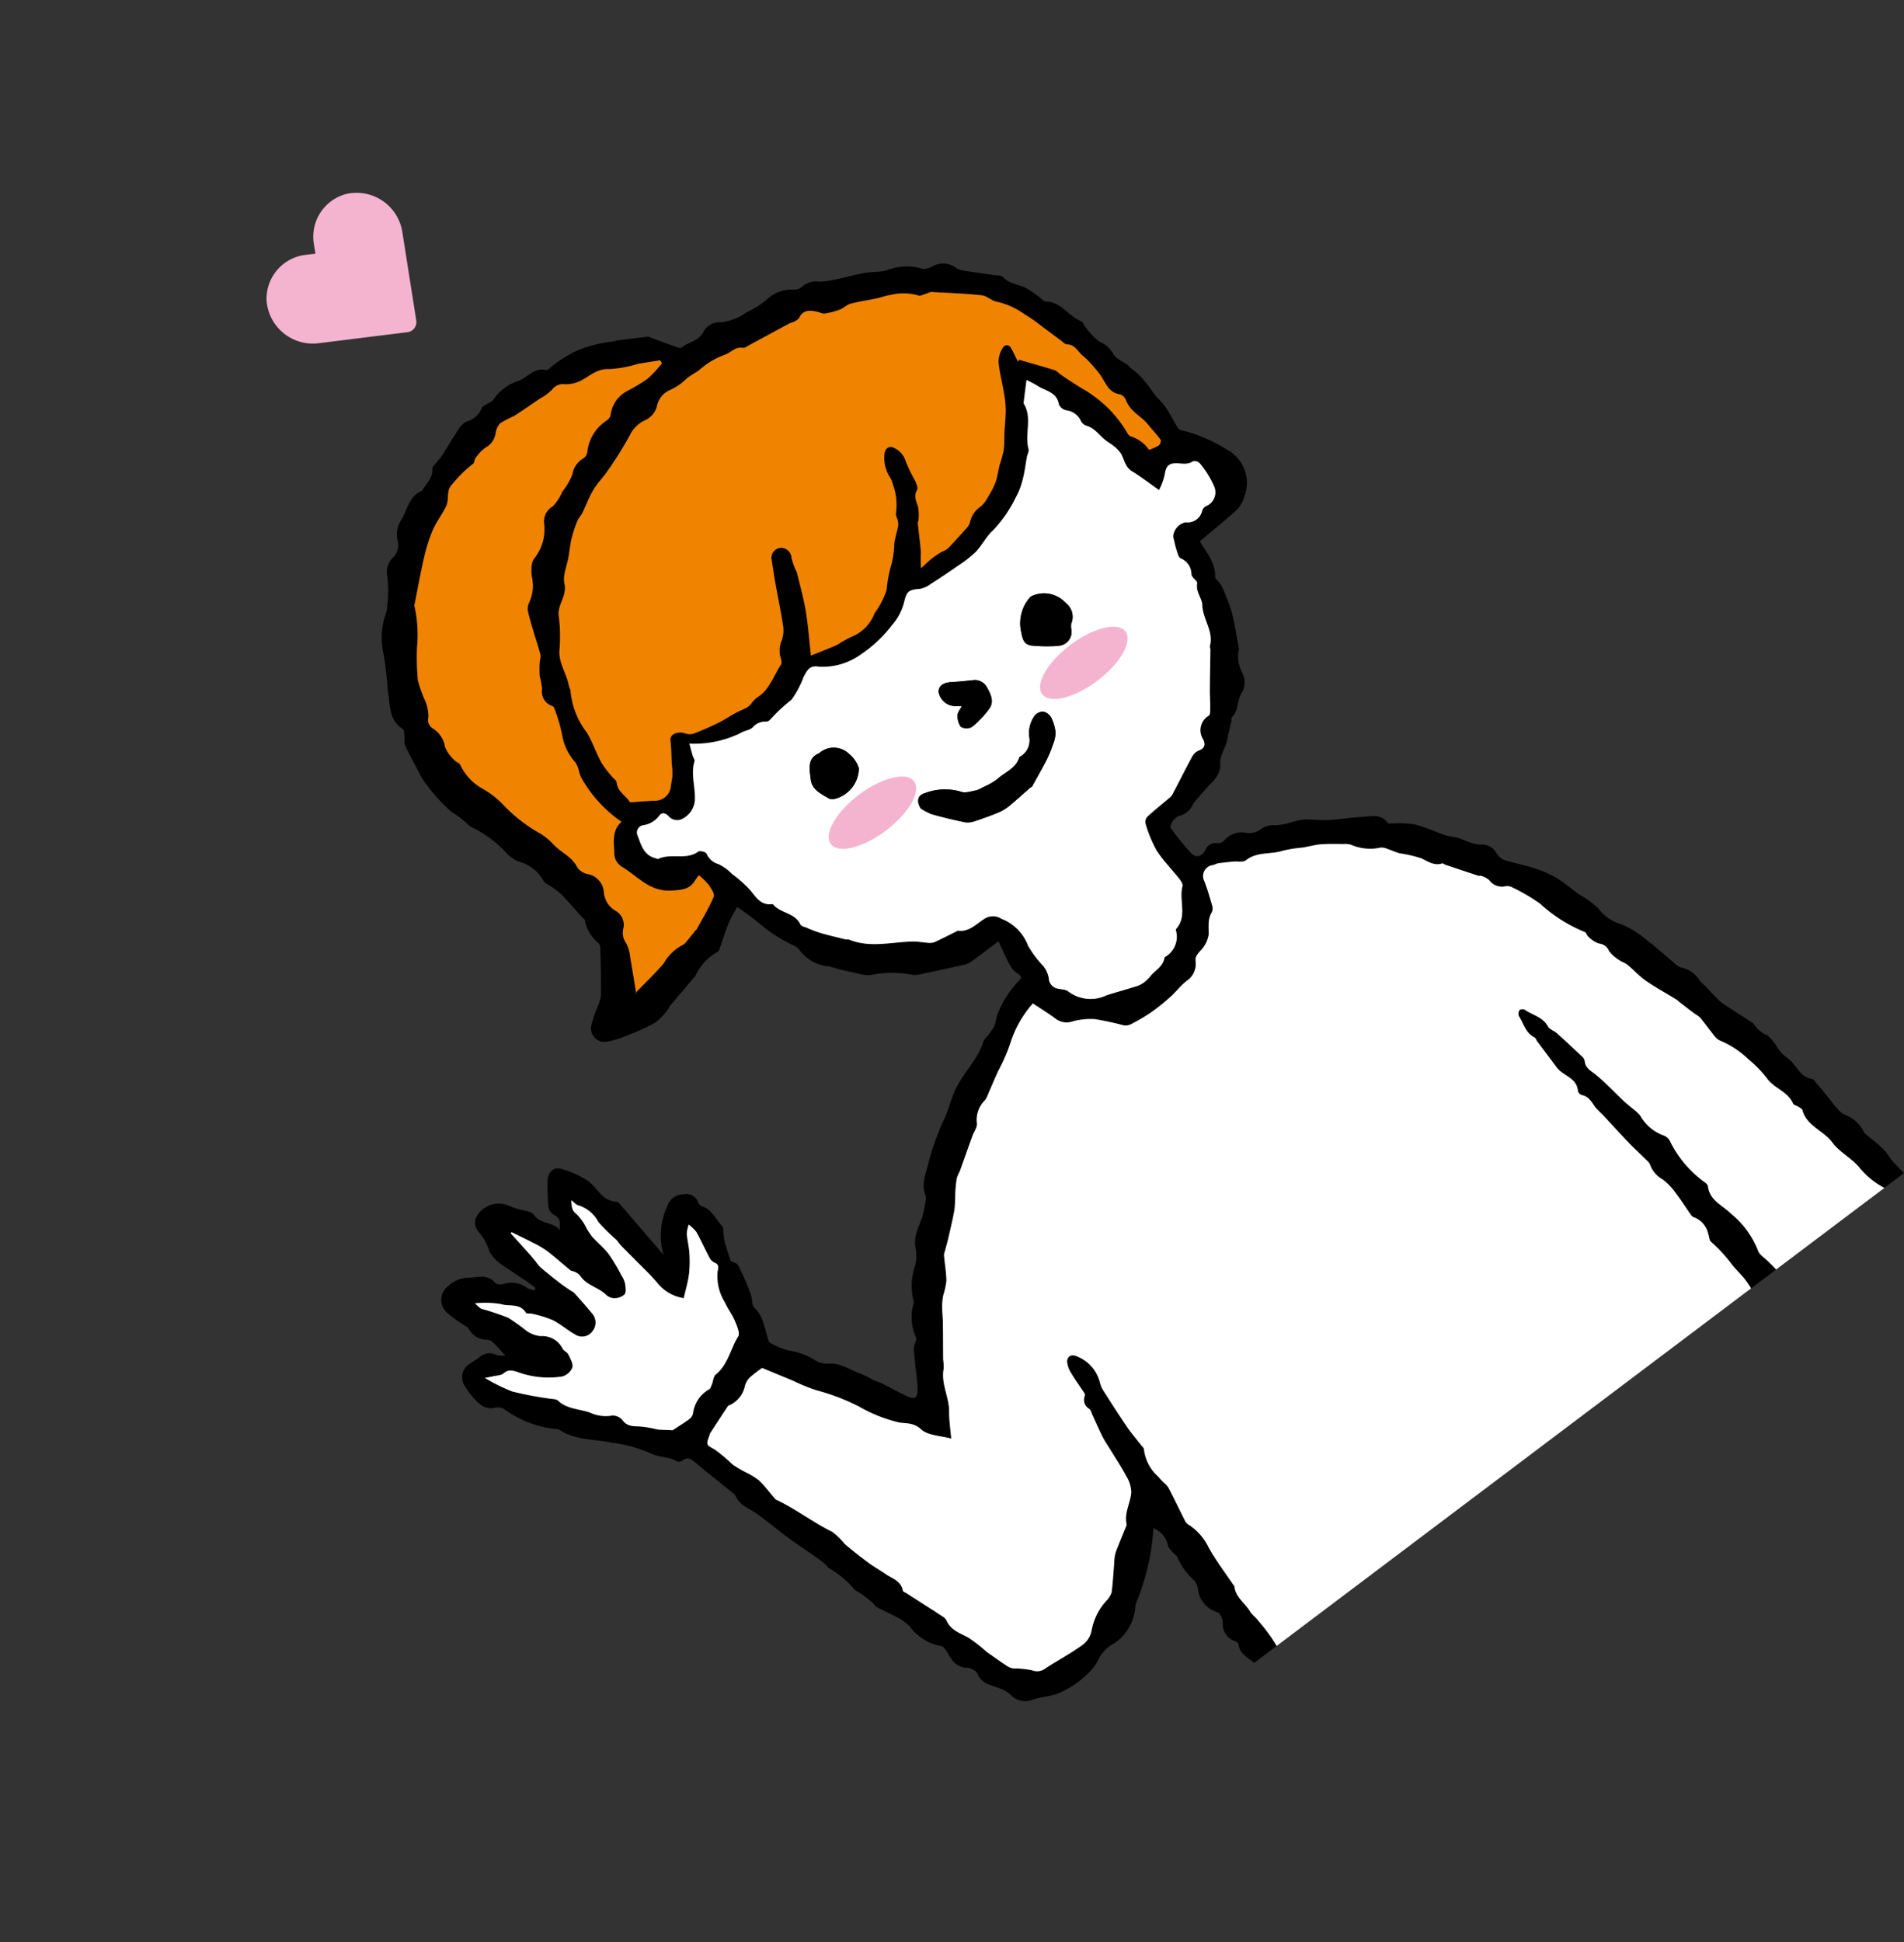 <svg xmlns="http://www.w3.org/2000/svg" width="150.285" height="153.25" viewBox="0 0 150.285 153.25">
  <rect x="0" y="0" width="150.285" height="153.25" fill="#333333" stroke="none"/>
  <g id="daughter" transform="translate(-824.876 -2547.131)">
    <path id="Icon_awesome-heart" data-name="Icon awesome-heart" d="M11.788,3.029a3.487,3.487,0,0,0-4.758.347l-.5.518-.5-.518a3.487,3.487,0,0,0-4.758-.347,3.661,3.661,0,0,0-.252,5.3l4.934,5.095a.8.8,0,0,0,1.155,0L12.038,8.33a3.659,3.659,0,0,0-.25-5.3Z" transform="translate(842.732 2570.018) rotate(-53)" fill="#f4b4d0"/>
    <g id="グループ_4732" data-name="グループ 4732" transform="matrix(-0.799, 0.602, -0.602, -0.799, 975.161, 2639.695)">
      <g id="グループ_4731" data-name="グループ 4731" transform="translate(0 0)">
        <path id="パス_4365" data-name="パス 4365" d="M2.574,2.411a11.688,11.688,0,0,0,.24,2.416c.046.194-.15.439-.212.667A1.806,1.806,0,0,0,2.7,7.141a.5.5,0,0,1,.109.273c-.021.711-.085,1.422-.079,2.132a4.944,4.944,0,0,0,.171,1.5,2.147,2.147,0,0,1,.094,1.548.962.962,0,0,0,.016.449c.095.653.214,1.3.292,1.958.118.994.205,1.99.311,2.986a6.976,6.976,0,0,1,.108.816c-.007.488-.114.977.269,1.4a.483.483,0,0,1,.058.451c-.573.893.226,1.653.216,2.487-.011.854,0,1.709-.006,2.563,0,.13-.068.287-.017.386.359.7.02,1.392-.027,2.083a.516.516,0,0,1-.321.346c-.091.028-.319-.119-.355-.23-.232-.71-.8-1.308-.667-2.151.04-.259-.182-.55-.239-.835-.171-.863-.323-1.728-.47-2.6a.732.732,0,0,1,.021-.464c.325-.507.074-.945-.046-1.442-.232-.961-.336-1.954-.5-2.932-.052-.3-.138-.6-.2-.9a3.632,3.632,0,0,1-.15-.8,3.5,3.5,0,0,0-.513-2.354.908.908,0,0,1-.152-.671A8.736,8.736,0,0,0,.366,8.856a.539.539,0,0,1-.015-.348C.942,7.519.35,6.6.21,5.655a7.092,7.092,0,0,1,.053-3.6C.383,1.726.188,1.286.137.9.1.6.032.3.022,0H2.5c-.025.266-.044.533-.043.8C2.459,1.336,2.561,1.873,2.574,2.411Z" transform="translate(12.619 0)"/>
        <path id="パス_4366" data-name="パス 4366" d="M99.606,56.091c-.375-.006-.75-.054-1.124-.051a1.187,1.187,0,0,1-1.158-.668c-.1-.18-.325-.292-.528-.465.054.545.076.948.14,1.345a.875.875,0,0,0,.225.5,1.62,1.62,0,0,1,.669,1.608.8.8,0,0,0,.087.33,11.806,11.806,0,0,1,.526,1.719A1.351,1.351,0,0,1,97.09,62a2.315,2.315,0,0,1-1.675-.438c-.579-.418-1.392-.639-1.429-1.587-.007-.167-.289-.41-.488-.469a2.065,2.065,0,0,1-1.3-1.423,2.048,2.048,0,0,0-.343-.442l-.171.1c.073.25.136.5.22.75.209.615.432,1.225.643,1.839a6.113,6.113,0,0,1,.28.923,2.971,2.971,0,0,1,.037.965,4.171,4.171,0,0,0-.25,1.834,1.106,1.106,0,0,1-.42.892,2.013,2.013,0,0,1-2.762-.809,3.245,3.245,0,0,0-.321-.49c-.285-.42-.821-.851-.8-1.26.038-.916-.9-1.3-.89-2.14-.331.388-.673.7-.347,1.255a.922.922,0,0,1-.076.777A16.971,16.971,0,0,1,85.851,63.9c-.4.525-1.022.639-1.42.142a7.234,7.234,0,0,1-1.1-1.973c-.328-.882.058-1.986-.82-2.72a.506.506,0,0,1-.122-.328c-.067-.942-.121-1.884-.182-2.826-.053-.814-.109-1.627-.163-2.441a5.439,5.439,0,0,1-2.524,2.867,1.336,1.336,0,0,1-1.606-.011.99.99,0,0,1-.526-1.247.585.585,0,0,0-.1-.429c-.445-.68-.223-1.448-.294-2.175-.016-.163.161-.347.256-.517a4.873,4.873,0,0,0,.32-.56c.184-.468.34-.947.544-1.525-.054-.115-.314-.4-.275-.637a23.968,23.968,0,0,1,.583-2.421,4.125,4.125,0,0,1,.33-.623.606.606,0,0,0,.085-.336c-.194-1.066.407-1.92.7-2.9a5.473,5.473,0,0,0-.871-1.5,5.119,5.119,0,0,1-1.185-1.864,1.764,1.764,0,0,0-.617-.776c-.865-.529-1.1-1.487-1.626-2.243a8.692,8.692,0,0,1-.476-.97c-.109-.208-.267-.391-.372-.6-.323-.648-.614-1.312-.948-1.953-.347-.666-.6-.679-1.043-.094a3.834,3.834,0,0,0-.235.339c-.475.789-.926,1.594-1.431,2.363-.165.252-.6.371-.68.624a3.885,3.885,0,0,1-1.525,2.3c-.04.026-.051.1-.07.16a4.863,4.863,0,0,1-1.752,2.094,3.283,3.283,0,0,0-.938,1.235,2.747,2.747,0,0,1-.827.852c-.311.248-.687.414-1.009.65a10.249,10.249,0,0,0-.849.736c-.128.117-.3.241-.339.391-.26,1.07-1.26,1.509-1.956,2.142a21.148,21.148,0,0,1-3.124,1.984c-.577.36-1.125.767-1.711,1.109-1.335.78-2.973.862-4.237,1.817a.848.848,0,0,1-.281.083,5.353,5.353,0,0,0-1.045.308c-.338.176-.587.525-.927.693a8.032,8.032,0,0,1-2.721,1c-.419.042-.505.165-.355.563a1.767,1.767,0,0,1,.083.856c-.1.683-.269,1.357-.415,2.06.874,0,1.792-.012,2.709.009a1.819,1.819,0,0,1,.677.189c1,.449,1.991.911,2.982,1.376a2.3,2.3,0,0,1,.607.354,8.355,8.355,0,0,0,2.463,1.9c.649.272,1.1,1.031,1.619,1.595.3.33.542.714.833,1.055a3.212,3.212,0,0,1,1.069,2.468,1.3,1.3,0,0,0,.164.536,12.192,12.192,0,0,1,1.09,2.938,20.809,20.809,0,0,0,.634,2.154c.465-.222.92-.4,1.332-.645.593-.357,1.153-.769,1.732-1.151.081-.054.2-.127.27-.105A4.221,4.221,0,0,0,66.81,69.8c.018-.006.039,0,.058-.007.986-.221,1.972-.44,2.957-.665.075-.017.139-.083.214-.1a5.122,5.122,0,0,1,1.474-.265,15.261,15.261,0,0,1,2.359.522,7.486,7.486,0,0,1,1.6.564,1.075,1.075,0,0,1,.218,1.8,11.253,11.253,0,0,1-1.308.886,3.081,3.081,0,0,0-.741.567c-.728.948-1.42,1.924-2.118,2.9a.717.717,0,0,0-.18.422,3.163,3.163,0,0,1-.23,2.177c-.031.049.03.15.036.227.073.817.128,1.636.222,2.451a5.674,5.674,0,0,0,.239.891c.085.3.3.627.24.891a3.141,3.141,0,0,0,.685,2.37,3.438,3.438,0,0,1,.336.985,8.963,8.963,0,0,0,.9,3.251.94.94,0,0,1,.161.442,7.754,7.754,0,0,0,.453,1.6,14.427,14.427,0,0,1,.283,2.884,5.751,5.751,0,0,1-.111,1.165c-.12.786-.236,1.574-.405,2.351-.05.231-.286.417-.414.636-.1.164-.263.388-.214.517.475,1.28-.419,2.173-.9,3.158a25.323,25.323,0,0,0-1.424,2.407,5.751,5.751,0,0,1-2.187,2.565,9.486,9.486,0,0,0-1.8,2.28,1.611,1.611,0,0,1-1.134.837,1.328,1.328,0,0,0-1.172.868,2.11,2.11,0,0,1-1.283,1.138c-.855.381-1.586,1.119-2.65.826-.029-.008-.069.035-.105.049-.552.217-1.178.269-1.557.846-.1.152-.425.161-.649.224-.167.048-.346.059-.507.119-.834.316-1.658.657-2.5.954a1.508,1.508,0,0,1-.756.048,1.831,1.831,0,0,0-1.58.135c-.136.1-.414.01-.625,0a1.56,1.56,0,0,0-.455-.039,3.818,3.818,0,0,1-2.431.046c-.766-.29-1.737.119-2.363-.682-.035-.044-.143-.039-.218-.044a9.087,9.087,0,0,1-2.9-.251,10.326,10.326,0,0,1-2.309-.985,3.844,3.844,0,0,0-.416-.193q-1.078-.612-2.147-1.238c-.062-.036-.094-.124-.136-.191-.352-.548-.694-1.1-1.057-1.641-.119-.177-.292-.459-.433-.455-.708.019-1.39-.426-2.129-.036a1.476,1.476,0,0,1-1.595-.282,4.723,4.723,0,0,0-1.376-.493,3.774,3.774,0,0,0-.638-.045,7.27,7.27,0,0,0-1.85-.173,2.813,2.813,0,0,1-2.242-.675.983.983,0,0,0-.639-.184,1.616,1.616,0,0,1-1.283-.467,5.807,5.807,0,0,0-1.156-.659c-.705-.335-1.438-.616-2.135-.967-.523-.264-.98-.675-1.517-.892a4.188,4.188,0,0,1-2.318-1.575c-.114-.189-.454-.278-.708-.34a1.7,1.7,0,0,1-1.467-1.2,1.34,1.34,0,0,0-.339-.538c-.554-.582-1.128-1.144-1.691-1.717-.178-.182-.471-.362-.492-.565-.069-.7-.57-1.134-.886-1.685a7.835,7.835,0,0,1-.5-1.494c-.04-.126-.041-.306-.128-.372-.985-.742-.748-2.032-1.328-2.956-.077-.122.024-.346.01-.52a5.127,5.127,0,0,0-.194-1.646,2.275,2.275,0,0,1-.288-1.425c.071-.458-.26-.977-.409-1.47-.01-.035.022-.081.014-.116-.072-.307-.173-.61-.217-.921a10.053,10.053,0,0,1-.082-1.125c-.01-.321.03-.645.017-.966-.016-.4-.111-.811-.088-1.211.036-.632.149-1.26.213-1.891a.529.529,0,0,0-.1-.328,10.268,10.268,0,0,1-.713-.941,13.444,13.444,0,0,1-1.315-2.6,2.97,2.97,0,0,1,1.156-3.6,2.605,2.605,0,0,1,1.077-.5c1.281-.124,2.57-.161,3.888-.232.128-.956,0-2.076.739-2.991.065-.082,0-.266,0-.4a2.286,2.286,0,0,1,.025-.527,16.142,16.142,0,0,1,.6-2.09c.366-.892.84-1.74,1.27-2.606a.318.318,0,0,1,.08-.087,2.745,2.745,0,0,0,.867-1.641,1.637,1.637,0,0,1,1.067-1.236c.606-.259.963-.97,1.713-1.029.05,0,.082-.133.139-.182.393-.338.807-.653,1.182-1.007.514-.485,1.283-.6,1.674-1.31a1.9,1.9,0,0,1,1.133-.624,24.379,24.379,0,0,0,2.415-.5,1.52,1.52,0,0,1,1.374-.111c.377.188,1.173-.094,1.173-.377a21.728,21.728,0,0,0-.091-2.474c-.07-.609-.514-.782-1.083-.508a.861.861,0,0,1-1.077-.175.691.691,0,0,0-.542-.135,1.754,1.754,0,0,1-1.714-.534,1.586,1.586,0,0,0-.991-.489,1.746,1.746,0,0,1-1.23-.434,4.844,4.844,0,0,0-1.011-.534,6.807,6.807,0,0,1-1.019-.439c-.544-.375-1.014-.857-1.56-1.226-.723-.489-1.51-.881-2.23-1.373-.6-.407-1.383-.685-1.38-1.631,0-.1-.21-.2-.325-.289a8.127,8.127,0,0,1-1.3-1.08c-.531-.663-.933-1.429-1.415-2.135-.185-.27-.448-.485-.65-.745-.166-.213-.286-.463-.445-.683A3.4,3.4,0,0,0,11.1,40.8a1.293,1.293,0,0,1-.608-1.307,1.271,1.271,0,0,0-.168-.792c-.455-.648-1-1.232-1.453-1.88a8.853,8.853,0,0,1-.958-1.669c-.287-.7-.445-1.45-.671-2.175a7.89,7.89,0,0,1-.533-1.714,3.624,3.624,0,0,0-.726-2.2,7.62,7.62,0,0,1-.88-2.381c-.147-.458-.235-.935-.344-1.405-.089-.382-.165-.768-.26-1.148a1.39,1.39,0,0,0-.214-.6,2.166,2.166,0,0,1-.546-1.695,3.512,3.512,0,0,0-.082-.52c-.049-.4-.082-.806-.136-1.206a4.364,4.364,0,0,0-.159-.83c-.3-.874-.632-1.738-.947-2.607a.536.536,0,0,1-.021-.235,2.3,2.3,0,0,0-.322-1.274,3.285,3.285,0,0,1-.049-1.237A5.394,5.394,0,0,0,2,13.267c-.03-.212-.11-.415-.158-.625-.178-.776.137-1.656-.512-2.342-.1-.1-.076-.338-.086-.513-.03-.526-.051-1.052-.07-1.579-.011-.294.008-.591-.019-.883A2.494,2.494,0,0,0,1,6.552,2.673,2.673,0,0,1,.573,4.528a1,1,0,0,0-.064-.457C.392,3.534.231,3,.162,2.458.1,2,.2,1.516.131,1.059.078.709.054.352,0,0H1.936a6.167,6.167,0,0,1,.606,2.379c.012.986.532,1.971.518,2.951-.017,1.181.84,2.252.346,3.462-.041.1.045.26.09.386.058.166.224.348.19.486-.246,1.009.483,1.861.446,2.8A9.218,9.218,0,0,0,4.4,14.532a7.126,7.126,0,0,0,.88,2.506,1.076,1.076,0,0,1,.156.5c.022.643.006,1.289.03,1.932a2.266,2.266,0,0,0,.157.491c.145.5.284,1.008.423,1.513a2.325,2.325,0,0,0,.047.23c.351.886.746,1.757,1.046,2.661.2.605.252,1.259.4,1.883.057.241.227.454.3.694A2.953,2.953,0,0,1,8.048,28a.937.937,0,0,0,.276.931,2.081,2.081,0,0,1,.347.947c.038.142-.073.353,0,.453a11.747,11.747,0,0,1,1.482,3.936,15.218,15.218,0,0,0,1.017,2.408.848.848,0,0,0,.376.335,1.24,1.24,0,0,1,.691,1.149,1.8,1.8,0,0,0,.324.663c.026.047.11.059.141.1q.786,1.128,1.564,2.262c.054.077.071.22.137.243.64.222.8.8,1.081,1.32a10.524,10.524,0,0,0,1.121,1.34c.24.3.416.656.638.975a.969.969,0,0,0,.325.306A3.745,3.745,0,0,1,19.235,46.9a1.577,1.577,0,0,0,.455.439c.475.364.943.743,1.448,1.062.409.259.87.432,1.3.657a10.142,10.142,0,0,0,1.373.732c.959.324,1.68,1.19,2.805,1.16.281-.007.569.341.858.519.335.207.671.414,1.017.6.133.073.3.084.442.149a.868.868,0,0,0,1.29-.61c.182-.643.423-1.27.662-1.895a.723.723,0,0,1,.322-.407c.64-.242.911-.8,1.3-1.289a2.364,2.364,0,0,1,1.27-.606c.342-.078.611-.106.811-.452a1.588,1.588,0,0,1,1.485-.793c.6-.007,1.2-.189,1.8-.238a16.682,16.682,0,0,1,1.988-.054,14.666,14.666,0,0,1,1.805.212.932.932,0,0,1,.5.288,22.778,22.778,0,0,0,1.5,1.735,5.372,5.372,0,0,0,1.529.925,1.427,1.427,0,0,1,.93.972c.2.7.473,1.376.707,2.043a7.427,7.427,0,0,0,1.021-.274,8.568,8.568,0,0,0,2.054-1A13.766,13.766,0,0,1,52.2,49.452c.578-.311,1.144-.643,1.718-.964a2.182,2.182,0,0,1,.526-.262,2.163,2.163,0,0,0,1.606-1.066c.145-.27.572-.387.867-.58.835-.546,1.668-1.1,2.505-1.643a3.393,3.393,0,0,0,.509-.292,11.662,11.662,0,0,0,.8-.864,12.643,12.643,0,0,1,.832-1c.556-.525,1.152-1.008,1.737-1.5.268-.226.55-.434.824-.652a1.084,1.084,0,0,0,.266-.226c.357-.574.666-1.181,1.063-1.726a6.035,6.035,0,0,1,.872-.75,4.774,4.774,0,0,0,.6-.648c.269-.357.5-.746.76-1.106.561-.767,1.137-1.524,1.7-2.289a4.19,4.19,0,0,1,.432-.633c.872-.806.976-2.038,1.673-2.944.422-.55.751-1.171,1.145-1.794.521.678,1.326,1.289,1.459,2.021.14.773.643,1.045,1.045,1.452a11.732,11.732,0,0,1,1.791,2.937A17.021,17.021,0,0,0,78.8,37.911a12.832,12.832,0,0,1,1.032,1.713L81.2,41.937a9.336,9.336,0,0,0,1.224-.013,1.481,1.481,0,0,0,.736-.32,2.135,2.135,0,0,1,1.767-.483c.078.009.166.063.231.04.81-.283,1.616-.576,2.423-.87a.875.875,0,0,0,.142-.1c.7-.458.636-.43.319-1.175a13.773,13.773,0,0,1-.4-1.758,9.513,9.513,0,0,0-.451-1.095A5.54,5.54,0,0,1,86.735,35c-.1-.627-.095-1.273-.136-1.911a.285.285,0,0,0-.027-.114c-.8-1.517-1.245-3.187-2.022-4.717a6.02,6.02,0,0,1-.2-1.327c-.175-.775-.377-1.545-.6-2.307-.153-.52-.376-1.019-.548-1.535-.2-.6-.647-1.162-.3-1.862.042-.084-.073-.249-.12-.375L82,18.726c-.062-.165-.131-.327-.181-.5-.095-.318-.308-.668-.243-.952.2-.846-.278-1.449-.575-2.141a12.1,12.1,0,0,1-.465-1.726c-.035-.13-.081-.257-.123-.385-.157-.477-.3-.957-.475-1.429a1.325,1.325,0,0,0-.286-.5,7.122,7.122,0,0,1-1.111-1.017,1.07,1.07,0,0,0-.961-.511c-1.156-.087-2.307-.264-3.463-.287a1.842,1.842,0,0,0-1.254.52,4.732,4.732,0,0,1-2.347,1.135,1.679,1.679,0,0,0-.688.275c-.557.565-1.064,1.178-1.594,1.769a2.923,2.923,0,0,1-.532.536c-.592.384-1.206.732-1.81,1.1-.084.051-.2.094-.236.171-.374.838-1.255,1.155-1.81,1.792a2.534,2.534,0,0,0-.45,1.233c-.132.832-.181,1.677-.264,2.516-.037.372-.048.749-.115,1.115-.111.613-.26,1.219-.389,1.828-.04.19-.145.406-.092.568a.808.808,0,0,1-.3.989c-.06.046-.135.119-.14.184-.045.643-.054,1.288-.123,1.928a1.96,1.96,0,0,1-.278.9c-.255.354-.645.294-.863-.093a3,3,0,0,1-.2-2.814,2.3,2.3,0,0,0,.153-.732c.086-1.1.171-2.193.222-3.291.028-.606-.012-1.216-.02-1.824,0-.138-.048-.318.02-.408a3.4,3.4,0,0,0,.394-2.4c-.007-.193-.034-.386-.056-.578a2.2,2.2,0,0,1-.066-.582c.159-.943.348-1.882.519-2.823a.769.769,0,0,0,0-.4,4.4,4.4,0,0,1-.222-2.425c.175-1.181.159-2.392.225-3.589,0-.039-.013-.088,0-.118.454-.741.125-1.558.212-2.335.035-.323-.1-.662-.079-.99A13.207,13.207,0,0,1,61.97,0h2.215c.164.645.5,1.275.095,1.96-.04.068.03.231.09.322a1.4,1.4,0,0,1-.113,1.75c-.165.232-.283.738-.152.9A2.169,2.169,0,0,1,64.2,7.384,1.386,1.386,0,0,0,64.052,8a5.294,5.294,0,0,1-.026,2.28c-.053.15.039.348.045.524.008.234.083.519-.02.7a1.84,1.84,0,0,0,.1,1.763,18.154,18.154,0,0,1,4.617-3.873,1.859,1.859,0,0,0,.385-.363,3.78,3.78,0,0,1,2.934-1.152,2.869,2.869,0,0,0,1.817-.3,4.175,4.175,0,0,1,1.635-.384,5.832,5.832,0,0,1,1.335,0,5.718,5.718,0,0,1,1.349.264c.569.2,1.088.554,1.661.738a1.554,1.554,0,0,1,1.167,1.316,2.5,2.5,0,0,0,.362.935c.39.624.967,1.142.722,2.028a1.114,1.114,0,0,0,.4.867,1.5,1.5,0,0,1,.544,1.359c-.026.427-.153,1.069.064,1.245a3.772,3.772,0,0,1,.873,1.574,4.272,4.272,0,0,1,.161,1.12,3.72,3.72,0,0,0,.222.9c.292.647.638,1.271.944,1.914.054.114,0,.276.026.408.081.353.173.7.278,1.05.068.225.189.434.246.661a7.717,7.717,0,0,0,.58,2.54c.076.119.033.31.065.462a6.941,6.941,0,0,0,.176.671c.307.948.641,1.888.927,2.842.3,1,.517,2.022.845,3.009.222.666.657,1.265.464,2.027a.909.909,0,0,0,.049.409c.3,1.2.624,2.385.891,3.588.1.447.193.784.746.767a.488.488,0,0,1,.385.232c.269.715.973,1.078,1.3,1.807a10.981,10.981,0,0,0,1.907,2.449c.925,1.061,2.168,1.858,2.675,3.264a.663.663,0,0,0,.223.272,8.357,8.357,0,0,1,2.287,3.7.988.988,0,0,0,.468.484,1.316,1.316,0,0,1,.812.938,5.121,5.121,0,0,1,.107,1.782A1.241,1.241,0,0,1,99.606,56.091Zm-58.214,55a9.56,9.56,0,0,1,2.033,1.018c.748.644,1.591.477,2.4.637a2.648,2.648,0,0,1,1.116.517,1.045,1.045,0,0,0,1.058.274,4.132,4.132,0,0,1,1.216.014c.825.038,1.65.064,2.472.132a8.855,8.855,0,0,0,1.176.2,1.454,1.454,0,0,0,.788-.431,1.513,1.513,0,0,1,1.3-.405,3.41,3.41,0,0,0,1.111-.183c.164-.041.316-.266.456-.25a9.858,9.858,0,0,0,2.4-.329.9.9,0,0,0,.451-.247c.283-.258.5-.626.819-.8.634-.339,1.356-.518,1.981-.872a12.743,12.743,0,0,0,1.866-1.325c.943-.786,1.841-1.624,2.758-2.441.058-.051.134-.1.157-.168a10.374,10.374,0,0,1,1.769-2.684,20.414,20.414,0,0,0,1.534-2.14,9.984,9.984,0,0,0,.517-1.651,3.208,3.208,0,0,1,.567-1.173.787.787,0,0,0,.26-.928,2.154,2.154,0,0,1,.116-1.766,2.874,2.874,0,0,0,.026-1.268c-.01-.192-.18-.4-.139-.567a4.154,4.154,0,0,0-.291-2.592,7.118,7.118,0,0,1-.524-1.962,12.247,12.247,0,0,0-.987-3.613,5.065,5.065,0,0,1-.295-1.313c-.1-.849-.591-1.623-.409-2.537a1.294,1.294,0,0,0-.333-.9,1.569,1.569,0,0,1-.166-1.918,1.853,1.853,0,0,0,.164-1.691,1.267,1.267,0,0,1,.33-1.518,1.38,1.38,0,0,0,.521-1.061,2.934,2.934,0,0,1,.422-1.087c.406-.809.835-1.61,1.289-2.477l.07-.011.008,0c.011.012.008.006,0,0s-.019-.022-.044-.058l-.034.065c-1.039.16-2.085.284-3.11.51a3.661,3.661,0,0,1-2.069.26,1.037,1.037,0,0,0-.5.055c-.338.077-.672.17-1.008.254-.037.01-.084-.007-.117.008-.879.4-1.785.759-2.617,1.243-.209.122-.232.649-.248.994a5.6,5.6,0,0,0,.161,1.068c.2-.063.375-.112.548-.176.75-.28,1.27.085,1.911.507,1.43.942,1.443,2.5,1.984,3.835a1.271,1.271,0,0,1-.193,1.281c-.494.715-.908,1.508-1.911,1.588a10.332,10.332,0,0,1,.437,4.721,3.111,3.111,0,0,1-.21.6,2.131,2.131,0,0,0-.139.61,4.251,4.251,0,0,1-.447,2.318,12.6,12.6,0,0,0-.8,2.129.288.288,0,0,0,.043.22,1.2,1.2,0,0,1-.2,1.56,8.615,8.615,0,0,0-.437.892,7.575,7.575,0,0,1-.611.823c-.143.178-.368.311-.454.509-.244.567-.431,1.158-.648,1.735-.211.556-.406,1.12-.662,1.655a1.231,1.231,0,0,1-.517.456,3.114,3.114,0,0,0-1.291,1.377c-.232.458-.653,1.027-1.09,1.134a3.655,3.655,0,0,0-2.267,1.751,1.387,1.387,0,0,1-1.353.647,3.584,3.584,0,0,0-1.193.418c-.017.007-.026.033-.044.04a5.38,5.38,0,0,0-1.509.618,1.759,1.759,0,0,1-1.5.486.813.813,0,0,0-.591.312,3.4,3.4,0,0,1-2.659.972.79.79,0,0,0-.461.143,2.474,2.474,0,0,1-2.147.754,14.241,14.241,0,0,0-1.923-.207,9.772,9.772,0,0,0-1.635.289l-.035.27C40.329,110.537,40.855,110.826,41.392,111.092Zm-29.279-28c.039.83.493,1.616.241,2.484a.824.824,0,0,0,.068.679c.661.638.381,1.383.344,2.119a10.96,10.96,0,0,0,.081,1.5c.021.251.1.5.134.747.07.465-.025.97.437,1.322.117.089.132.319.182.487.177.6.345,1.194.526,1.788a12.958,12.958,0,0,0,.528,1.638,6.067,6.067,0,0,0,1.128,2.076c.306.294.358.854.666,1.144.968.906,2,1.743,3.017,2.6.1.081.253.085.377.134.216.087.527.122.625.284a4.214,4.214,0,0,0,1.69,1.326c.332.2.721.294,1.073.459.63.3,1.239.639,1.883.9.288.118.649.049.956.138a6.07,6.07,0,0,1,1.15.471c.159.085.243.3.372.453.383.446.779.83,1.444.484a1.012,1.012,0,0,1,.522.014c.115.015.224.082.34.1,1.2.185,2.4.363,3.6.547.173.026.4.018.5.124.4.423.919.282,1.388.4a6.2,6.2,0,0,0,2.265.285c.437-.05.947.107,1.461.037a4.406,4.406,0,0,1,1.6.114,1.8,1.8,0,0,0,1.513-.464,1.688,1.688,0,0,1,1.391-.283,2.471,2.471,0,0,0,1.646-.221,28.557,28.557,0,0,1,3.075-1.183c.6-.208,1.241-.294,1.825-.531.619-.252,1.189-.624,1.787-.93.171-.088.374-.115.549-.2a4.242,4.242,0,0,0,.582-.341,10.043,10.043,0,0,0,.87-.65c.333-.29.636-.615.957-.919.524-.493,1.26-.891,1.53-1.5.411-.922,1.484-.963,1.922-1.819a13.221,13.221,0,0,1,1.594-2.182c.626-.771.617-1.778,1.042-2.62.071-.139.07-.321.159-.442a6.238,6.238,0,0,0,.935-3.338c.078-.876.378-1.729.509-2.6a8.429,8.429,0,0,0-.017-1.455c0-.175-.1-.4-.021-.52.414-.662.029-1.34.112-1.907-.612-.4-1.174-.743-1.706-1.127a1.263,1.263,0,0,0-1.6.163c-.189.223-.429.4-.62.624a5.253,5.253,0,0,0-.444.641c-.354.568-.777,1.084-1.11,1.677-.254.452-.956.231-1.277-.266a1.039,1.039,0,0,0-.535-.411c-.686-.2-1.384-.358-2.085-.493-.5-.1-1.008-.119-1.51-.192-.3-.044-.6-.131-.9-.18a1.42,1.42,0,0,0-.442,0,2.856,2.856,0,0,1-.686.14c-1.187-.138-2.114.574-3.145.938-.129.046-.23.26-.282.418a2,2,0,0,1-.938,1.087,2.421,2.421,0,0,0-.776.9c-.536.994-1.014,2.02-1.525,3.028-.269.531-.559,1.053-.841,1.579a.787.787,0,0,1-1.094.384.823.823,0,0,1-.266-1.177,5.32,5.32,0,0,0,.3-.914,2.3,2.3,0,0,1,.041-.231c.419-.957.793-1.938,1.274-2.863.527-1.014,1.154-1.977,1.8-3.07-.736-.2-1.453-.408-2.181-.572a8.586,8.586,0,0,1-1.218-.159,3.216,3.216,0,0,0-2.613.376,6.565,6.565,0,0,0-1.872.9,9.727,9.727,0,0,1-1.546,1.4,7.877,7.877,0,0,0-1.17,1.193c-.325.312-.7.575-1.034.877a1.206,1.206,0,0,0-.245.378c-.086.176-.1.422-.229.535a4.691,4.691,0,0,0-1.178,1.963,2.092,2.092,0,0,0-.15.559,2.857,2.857,0,0,1-.757,1.754c-.333.358-.763.32-.933-.132a1.706,1.706,0,0,1-.077-1.312,12.268,12.268,0,0,0,.341-1.719c.054-.236.146-.582.316-.654.522-.221.574-.662.732-1.1a3.558,3.558,0,0,1,.589-.843c.058-.076.169-.114.217-.193.4-.666.779-1.349,1.2-2a11.21,11.21,0,0,0,.726-.978c-.381.035-.761.086-1.143.1a7.035,7.035,0,0,1-.9-.041,2.56,2.56,0,0,0-.554-.091c-.765.121-1.527.269-2.286.423a.891.891,0,0,0-.412.208,1.972,1.972,0,0,1-1.424.461,2.523,2.523,0,0,0-.858.252,6.7,6.7,0,0,0-1.168.555c-.4.263-.736.619-1.112.92a10.778,10.778,0,0,0-.924.707c-.339.341-.615.745-.924,1.116-.386.46-.8.9-1.161,1.377a8.811,8.811,0,0,0-.711,1.2c-.367.706-.665,1.452-1.084,2.125a2.04,2.04,0,0,1-.921.689c-.317.136-.595-.027-.531-.45.058-.384.138-.764.209-1.147l-.158.093c-.592-.789-1.191-1.574-1.768-2.373a1.876,1.876,0,0,1-.144-.5c-.106-.324-.219-.646-.334-.966s-.228-.615-.344-.922a7.729,7.729,0,0,1-.385-1.027,9.489,9.489,0,0,1-.377-4,.56.56,0,0,0-.048-.341,2.719,2.719,0,0,1-.52-1.731,4.24,4.24,0,0,0-.825-.179c-.131,0-.381.168-.381.264C12.032,82.023,12.088,82.56,12.113,83.1ZM45.744,59.659a1.218,1.218,0,0,1-.935-.779,3.655,3.655,0,0,1-.406-2.965A8.5,8.5,0,0,0,44.41,53.9a2.072,2.072,0,0,1,.227-1.007.866.866,0,0,0-.138-1.16c-.161-.194-.4-.377-.455-.6A2.917,2.917,0,0,0,41.8,49.063c-.828-.29-1.639-.625-2.469-.905a2.245,2.245,0,0,0-.771-.044,3.978,3.978,0,0,0-.519.1c-.571.1-1.195.012-1.664.471a.075.075,0,0,1-.054.021,1.835,1.835,0,0,0-1.968,1.173.159.159,0,0,1-.094.069c-1.315.27-1.5,1.686-2.407,2.383-.132.1-.158.4-.153.608.021.963.158,1.932.083,2.885a10.274,10.274,0,0,1-.578,2.215.622.622,0,0,1-.44.341c-.761.074-1.527.095-2.29.14a.932.932,0,0,0-.338.068c-1.022.484-2.035.987-3.063,1.455a1.05,1.05,0,0,1-.69.063c-.5-.161-.731.085-.807.5A1.323,1.323,0,0,1,22.1,61.824c-.157,0-.335.258-.465.427-.29.376-.546.78-.835,1.158-.64.839-1.293,1.667-1.939,2.5-.059.077-.076.2-.147.255-.941.743-.812,2.021-1.463,2.944-.292.415-.191,1.139-.7,1.6-.148.133.067.616-.062.835a1.351,1.351,0,0,0-.092,1.525c.1.173-.062.52-.147.772-.11.323-.275.627-.395.947a1.251,1.251,0,0,1-1.468.329,1.185,1.185,0,0,0-1.613-.06.608.608,0,0,1-.449.1,1.177,1.177,0,0,0-1.468.951,7.345,7.345,0,0,0-.169,2.075.573.573,0,0,0,.362.43c.552.031.818.466,1.209.729.47.316.788.164,1.2-.25a5.348,5.348,0,0,1,1.068-.686c.29.893.506,1.694.812,2.458.235.589-.057,1.076-.138,1.61a2.515,2.515,0,0,0,.095.864c.052.247.166.48.234.726.175.633.1,1.334.559,1.894a.832.832,0,0,1,.084.512,1.45,1.45,0,0,0,.4,1.348.822.822,0,0,1,.2.751c-.461.882.218,1.478.469,2.176.1.288.255.559.411.892.4-.406.8-.819,1.2-1.233.04-.042.1-.091.1-.142.13-1.315,1.406-1.941,1.851-3.072.069-.176.322-.277.481-.423.428-.393.828-.821,1.284-1.178a5.619,5.619,0,0,1,1.368-.858,10.244,10.244,0,0,1,2.948-.978c.718-.054,1.407-.421,2.127-.539a9.22,9.22,0,0,1,1.785-.027q1.3.043,2.608.144a1.976,1.976,0,0,1,.887.208c.8.512.961.444,1.662-.122a4.367,4.367,0,0,1,1.794-.836,10.278,10.278,0,0,1,3.385-.37,5.146,5.146,0,0,1,3.249,1.25c.5.534.953.252,1.411.053a7.584,7.584,0,0,1,1.847-.865,12.957,12.957,0,0,0,2.32-.249.525.525,0,0,1,.385.125,1.249,1.249,0,0,0,1.036.228c.337-.051.708.2,1.069.22a8.284,8.284,0,0,1,3.71,1.761c.138-.347.255-.629.364-.916.055-.146.048-.362.149-.437.864-.637,1.166-1.679,1.818-2.463a1.778,1.778,0,0,1,1.6-.6.9.9,0,0,1,.829.868c.044.344.248.542.557.44a1.907,1.907,0,0,1,1.415.133.587.587,0,0,0,.906-.4c.21-.719.52-1.47-.031-2.189-.059-.078-.11-.208-.185-.223-1.076-.223-1.665-1.411-2.856-1.436-.156,0-.461-.375-.428-.514a1.425,1.425,0,0,0-.25-1.228,3.892,3.892,0,0,1-.389-1.269,9.8,9.8,0,0,1-.382-1.919c-.021-.762.036-1.49-.762-1.917-.007-.932-.992-1.573-.77-2.588.032-.145-.141-.345-.238-.507a11.245,11.245,0,0,0-.631-1c-.4-.537-.835-1.054-1.259-1.574-.061-.076-.174-.114-.222-.194-.928-1.552-2.6-2.168-3.964-3.173-.3-.218-.542-.5-.824-.743a1.212,1.212,0,0,0-.463-.292c-.652-.146-1.312-.255-1.968-.379-.02,0-.044,0-.057-.015C47.437,59.515,46.545,59.777,45.744,59.659Zm52.322-7.333a27.281,27.281,0,0,0-2.006-2.214c-.158-.172-.409-.335-.442-.532-.166-.967-.939-1.517-1.437-2.257a2.981,2.981,0,0,0-1.263-1.256,1,1,0,0,1-.439-.783c.008-.622-.385-.891-.785-1.214a8.869,8.869,0,0,1-.8-.821,3.2,3.2,0,0,0-.228-.263c-.338-.286-.682-.564-.874-.721-.626-.038-1.127-.084-1.629-.089a.783.783,0,0,0-.449.18,2.533,2.533,0,0,1-2.149.76c-.129-.026-.3.111-.442.194-.231.138-.45.415-.68.421-1.247.035-2.141.916-3.226,1.331-.292.112-.432.75-.54,1.172-.133.519-.113,1.078-.241,1.6a3.876,3.876,0,0,1-1.024,2.313c-.269.222-.406.381-.187.725a.9.9,0,0,1,.048.572c-.118.73-.28,1.454-.385,2.186a3.2,3.2,0,0,0,.135.825,2.946,2.946,0,0,0,.564-.5c.271-.431.466-.91.748-1.333a9,9,0,0,1,1.036-1.32c.433-.44.938-.809,1.455-1.246a3.288,3.288,0,0,1,.939,2.271c.049.809.194,1.613.3,2.419.071.539.153,1.077.219,1.616.023.193-.007.392.021.583a16.248,16.248,0,0,1,.288,1.951,2.649,2.649,0,0,0,.461,2c.119.128.121.367.213.673.236-.4.471-.638.322-1.135a4.212,4.212,0,0,1,.044-1.368,5.537,5.537,0,0,0,.048-.814c-.059-.625-.217-1.247-.219-1.871a14.7,14.7,0,0,1,.207-1.925,2,2,0,0,1,.155-.678c.138-.259.316-.6.55-.676a1.177,1.177,0,0,1,.83.249.946.946,0,0,1,.353.595c.129.858.811,1.546.729,2.468a1.109,1.109,0,0,0,.169.489c.048.105.165.188.191.295.191.775.341,1.56.557,2.328a7.715,7.715,0,0,0,.514,1.222c.263.552.548,1.092.823,1.638l.115-.021c-.065-.741-.133-1.482-.2-2.223-.02-.235-.03-.47-.04-.7a3.81,3.81,0,0,0-.026-.646c-.138-.622-.3-1.24-.462-1.855-.095-.352-.221-.7-.335-1.041a1.6,1.6,0,0,1-.118-.332c-.057-.695-.115-1.39-.143-2.086a1.078,1.078,0,0,1,.808-1.171,1,1,0,0,1,1.26.625c.278.634.416,1.331.721,1.949a8.92,8.92,0,0,0,.989,1.373c.105.138.366.261.355.371-.091.908.774,1.179,1.172,1.743a7.742,7.742,0,0,0,1.583,1.271,2.328,2.328,0,0,0-.143-.649,20.968,20.968,0,0,1-1.261-1.843,17.085,17.085,0,0,1-.54-1.729,2.417,2.417,0,0,0-.617-.954,1.793,1.793,0,0,1-.8-1.836c.04-.2-.125-.435-.087-.633.073-.362.128-.838.374-1.024A1.211,1.211,0,0,1,94.22,50.9a7.147,7.147,0,0,1,2.575,2.374c.252.372.463.637.971.6.245-.016.506.183.756.294.2.087.392.189.624.3A14.119,14.119,0,0,0,98.066,52.326Z" transform="translate(0 0)"/>
        <path id="パス_4367" data-name="パス 4367" d="M60,2.442c-.017.328.115.667.079.99-.087.777.242,1.593-.212,2.335-.018.03,0,.078,0,.118-.066,1.2-.05,2.407-.225,3.589A4.4,4.4,0,0,0,59.86,11.9a.77.77,0,0,1,0,.4c-.171.942-.36,1.88-.519,2.823a2.2,2.2,0,0,0,.066.582c.022.193.049.385.056.578a3.4,3.4,0,0,1-.394,2.4c-.068.09-.021.269-.02.408.007.608.048,1.218.02,1.824-.052,1.1-.137,2.195-.222,3.291a2.305,2.305,0,0,1-.153.732,3,3,0,0,0,.2,2.814c.217.387.608.447.863.093a1.96,1.96,0,0,0,.278-.9c.068-.639.077-1.285.123-1.928,0-.065.08-.138.14-.184a.808.808,0,0,0,.3-.989c-.053-.162.052-.378.092-.568.129-.609.278-1.215.389-1.828.067-.367.077-.743.115-1.116.083-.84.133-1.684.264-2.516a2.534,2.534,0,0,1,.45-1.233c.555-.637,1.436-.954,1.81-1.792.035-.077.152-.119.236-.171.6-.363,1.219-.712,1.81-1.1a2.924,2.924,0,0,0,.532-.536c.531-.591,1.037-1.2,1.594-1.769a1.679,1.679,0,0,1,.688-.275A4.732,4.732,0,0,0,70.924,9.8a1.843,1.843,0,0,1,1.254-.52c1.156.022,2.307.2,3.463.287a1.07,1.07,0,0,1,.961.511A7.12,7.12,0,0,0,77.712,11.1a1.326,1.326,0,0,1,.286.5c.171.471.319.952.475,1.429.042.128.088.255.123.385a12.1,12.1,0,0,0,.465,1.726c.3.692.77,1.3.575,2.141-.065.284.148.634.243.952.05.168.119.33.181.5l.787,2.128c.047.126.162.291.12.375-.348.7.1,1.261.3,1.862.171.516.395,1.015.548,1.535.226.762.428,1.532.6,2.307a6.02,6.02,0,0,0,.2,1.327c.777,1.531,1.221,3.2,2.022,4.717a.284.284,0,0,1,.027.114c.041.639.032,1.284.136,1.911a5.543,5.543,0,0,0,.46,1.156,9.517,9.517,0,0,1,.451,1.095,13.773,13.773,0,0,0,.4,1.758c.317.745.381.717-.319,1.175a.875.875,0,0,1-.143.1c-.807.294-1.613.587-2.423.87-.064.022-.152-.031-.231-.04a2.135,2.135,0,0,0-1.767.483,1.481,1.481,0,0,1-.737.321,9.341,9.341,0,0,1-1.224.013L77.9,39.624a12.832,12.832,0,0,0-1.032-1.713A17.02,17.02,0,0,1,75,34.924a11.731,11.731,0,0,0-1.791-2.937c-.4-.408-.9-.68-1.045-1.452-.133-.732-.938-1.343-1.459-2.021-.394.624-.723,1.245-1.145,1.794-.7.906-.8,2.139-1.673,2.944a4.188,4.188,0,0,0-.433.633c-.565.765-1.141,1.522-1.7,2.289-.264.361-.491.75-.76,1.106a4.774,4.774,0,0,1-.6.648,6.039,6.039,0,0,0-.872.75c-.4.545-.706,1.152-1.063,1.726a1.084,1.084,0,0,1-.266.226c-.274.218-.556.426-.824.652-.585.494-1.181.978-1.737,1.5a12.642,12.642,0,0,0-.832,1,11.663,11.663,0,0,1-.8.864,3.394,3.394,0,0,1-.509.292c-.837.545-1.67,1.1-2.505,1.643-.295.193-.722.31-.867.58a2.163,2.163,0,0,1-1.606,1.066,2.181,2.181,0,0,0-.526.262c-.573.32-1.14.653-1.718.964a13.767,13.767,0,0,0-2.289,1.324,8.566,8.566,0,0,1-2.054,1,7.428,7.428,0,0,1-1.021.274c-.234-.667-.5-1.345-.707-2.043a1.427,1.427,0,0,0-.93-.972,5.373,5.373,0,0,1-1.529-.925,22.782,22.782,0,0,1-1.5-1.735.932.932,0,0,0-.5-.288,14.661,14.661,0,0,0-1.805-.212,16.689,16.689,0,0,0-1.988.054c-.6.049-1.2.231-1.8.238a1.588,1.588,0,0,0-1.485.793c-.2.346-.469.374-.811.452a2.363,2.363,0,0,0-1.27.606c-.394.488-.665,1.047-1.3,1.289a.723.723,0,0,0-.322.407c-.238.625-.48,1.252-.662,1.895a.868.868,0,0,1-1.29.61c-.141-.065-.308-.076-.442-.149-.346-.19-.681-.4-1.017-.6-.289-.178-.578-.526-.858-.519-1.125.03-1.846-.836-2.805-1.16a10.147,10.147,0,0,1-1.373-.732c-.431-.225-.892-.4-1.3-.657-.505-.319-.973-.7-1.448-1.062A1.577,1.577,0,0,1,17.3,46.9a3.745,3.745,0,0,0-1.672-1.527.969.969,0,0,1-.325-.306c-.222-.319-.4-.671-.638-.975a10.527,10.527,0,0,1-1.121-1.34c-.284-.525-.441-1.1-1.081-1.32-.066-.023-.083-.166-.137-.243q-.779-1.133-1.564-2.262c-.031-.045-.115-.058-.141-.1a1.8,1.8,0,0,1-.324-.663,1.24,1.24,0,0,0-.691-1.149.848.848,0,0,1-.376-.334,15.223,15.223,0,0,1-1.017-2.408,11.747,11.747,0,0,0-1.482-3.936c-.069-.1.042-.311,0-.453a2.081,2.081,0,0,0-.347-.947A.937.937,0,0,1,6.112,28,2.954,2.954,0,0,0,5.9,26.943c-.07-.24-.241-.452-.3-.694-.149-.624-.2-1.278-.4-1.883-.3-.9-.7-1.775-1.046-2.661a2.324,2.324,0,0,1-.047-.23c-.139-.505-.278-1.009-.423-1.513a2.266,2.266,0,0,1-.157-.491c-.024-.643-.007-1.289-.03-1.932a1.075,1.075,0,0,0-.156-.5,7.126,7.126,0,0,1-.88-2.506A9.219,9.219,0,0,1,2.2,12.464c.037-.938-.691-1.79-.446-2.8.034-.138-.132-.32-.19-.486-.044-.126-.131-.286-.09-.386.494-1.21-.363-2.281-.346-3.462C1.138,4.35.618,3.365.606,2.379A6.167,6.167,0,0,0,0,0H10.7c.011.3.076.6.115.9.051.387.246.827.126,1.152a7.091,7.091,0,0,0-.053,3.6c.139.947.732,1.864.141,2.852a.539.539,0,0,0,.015.348,8.736,8.736,0,0,1,.244,4.291.908.908,0,0,0,.152.671,3.5,3.5,0,0,1,.513,2.354,3.633,3.633,0,0,0,.15.8c.065.3.152.595.2.9.166.978.27,1.971.5,2.932.12.5.371.935.046,1.442a.732.732,0,0,0-.021.464c.147.867.3,1.733.47,2.6.057.285.279.577.239.835-.133.843.434,1.441.666,2.151.036.111.264.258.355.23a.516.516,0,0,0,.321-.346c.047-.691.386-1.381.027-2.083-.051-.1.016-.256.017-.386,0-.854,0-1.709.006-2.563.01-.834-.788-1.594-.216-2.487a.483.483,0,0,0-.058-.451c-.382-.423-.275-.912-.269-1.4a6.97,6.97,0,0,0-.108-.816c-.105-1-.193-1.992-.311-2.986-.077-.655-.2-1.3-.292-1.958a.962.962,0,0,1-.016-.449,2.147,2.147,0,0,0-.094-1.548,4.944,4.944,0,0,1-.171-1.5c-.006-.71.058-1.421.079-2.132a.5.5,0,0,0-.109-.273,1.806,1.806,0,0,1-.093-1.648c.062-.227.258-.472.212-.667a11.686,11.686,0,0,1-.24-2.416c-.013-.538-.115-1.074-.118-1.611,0-.266.018-.533.043-.8H60.034A13.207,13.207,0,0,0,60,2.442Z" transform="translate(1.936 0)" fill="#fff"/>
        <path id="パス_4368" data-name="パス 4368" d="M37.481,12.1c.657.124,1.317.233,1.968.379a1.211,1.211,0,0,1,.463.292c.282.24.527.525.824.743,1.363,1,3.036,1.621,3.964,3.173.048.08.161.118.222.194.424.521.855,1.037,1.259,1.574a11.259,11.259,0,0,1,.631,1c.1.162.27.362.238.507-.222,1.015.762,1.656.769,2.588.8.427.741,1.155.762,1.917a9.8,9.8,0,0,0,.382,1.919,3.893,3.893,0,0,0,.389,1.269,1.425,1.425,0,0,1,.25,1.228c-.032.139.273.511.428.514,1.191.025,1.78,1.213,2.856,1.436.074.016.125.145.185.223.551.719.241,1.47.031,2.189a.587.587,0,0,1-.906.4,1.907,1.907,0,0,0-1.415-.133c-.309.1-.512-.1-.557-.44a.9.9,0,0,0-.829-.868,1.778,1.778,0,0,0-1.6.6c-.653.784-.954,1.827-1.818,2.463-.1.075-.094.291-.149.437-.109.287-.226.569-.364.916a8.285,8.285,0,0,0-3.71-1.761c-.361-.016-.732-.271-1.069-.22a1.249,1.249,0,0,1-1.036-.228.525.525,0,0,0-.385-.125,12.955,12.955,0,0,1-2.32.249,7.584,7.584,0,0,0-1.847.865c-.458.2-.913.481-1.411-.053a5.146,5.146,0,0,0-3.248-1.25,10.278,10.278,0,0,0-3.385.37,4.368,4.368,0,0,0-1.794.836c-.7.566-.86.634-1.662.122a1.976,1.976,0,0,0-.887-.208q-1.3-.1-2.608-.144a9.22,9.22,0,0,0-1.785.027c-.72.118-1.409.484-2.127.539a10.243,10.243,0,0,0-2.948.978,5.62,5.62,0,0,0-1.368.858c-.456.357-.856.785-1.284,1.178-.159.146-.412.246-.481.423-.445,1.131-1.721,1.757-1.851,3.072,0,.05-.063.1-.1.142-.4.414-.8.827-1.2,1.233-.156-.334-.307-.6-.411-.892-.251-.7-.929-1.293-.469-2.176a.822.822,0,0,0-.2-.751,1.45,1.45,0,0,1-.4-1.348.832.832,0,0,0-.084-.512c-.456-.56-.384-1.261-.559-1.894-.068-.245-.182-.479-.234-.726a2.515,2.515,0,0,1-.095-.864c.082-.534.373-1.021.138-1.61-.306-.765-.522-1.565-.812-2.458a5.347,5.347,0,0,0-1.068.686c-.411.414-.729.567-1.2.25-.39-.263-.657-.7-1.209-.729A.573.573,0,0,1,0,30.077,7.344,7.344,0,0,1,.169,28a1.177,1.177,0,0,1,1.468-.951.608.608,0,0,0,.449-.1,1.185,1.185,0,0,1,1.613.06,1.251,1.251,0,0,0,1.468-.329c.119-.32.285-.624.395-.947.086-.252.247-.6.147-.772A1.351,1.351,0,0,1,5.8,23.44c.129-.218-.087-.7.062-.835.506-.46.4-1.183.7-1.6.651-.923.522-2.2,1.463-2.944.071-.057.087-.177.147-.255.645-.835,1.3-1.664,1.939-2.5.289-.378.545-.782.835-1.158.13-.169.309-.427.465-.427A1.323,1.323,0,0,0,12.885,12.5c.076-.411.306-.657.807-.5a1.05,1.05,0,0,0,.69-.063c1.028-.468,2.042-.971,3.063-1.455a.932.932,0,0,1,.338-.068c.764-.045,1.529-.066,2.29-.14a.622.622,0,0,0,.44-.341,10.272,10.272,0,0,0,.578-2.215c.075-.953-.062-1.922-.083-2.885,0-.207.021-.507.153-.608.9-.7,1.092-2.112,2.407-2.383a.159.159,0,0,0,.094-.069A1.835,1.835,0,0,1,25.63.6a.075.075,0,0,0,.054-.021c.47-.459,1.093-.371,1.664-.471a3.979,3.979,0,0,1,.519-.1,2.244,2.244,0,0,1,.771.044c.83.28,1.641.615,2.469.905a2.917,2.917,0,0,1,2.247,2.069c.051.222.293.405.455.6a.866.866,0,0,1,.138,1.16A2.072,2.072,0,0,0,33.72,5.8a8.494,8.494,0,0,1-.007,2.016,3.655,3.655,0,0,0,.406,2.965,1.218,1.218,0,0,0,.935.779c.8.119,1.693-.144,2.37.532C37.436,12.1,37.461,12.1,37.481,12.1ZM19.257,26.56a12.1,12.1,0,0,0-1.2-.973,4.176,4.176,0,0,0-.492-.326,1.1,1.1,0,0,0-1.582.4,1.2,1.2,0,0,1-.266.381,1.376,1.376,0,0,0-.643,1.574A2.316,2.316,0,0,0,16.8,29.641c.076.019.155.026.208.035a3.108,3.108,0,0,0,2.176-1.619C19.424,27.532,19.753,27.06,19.257,26.56Zm5.362.615c.437.268.881.526,1.3.814.618.422,1.045.46,1.372.083a1.356,1.356,0,0,0-.215-1.579c-.138-.135-.306-.241-.564-.44.3-.151.577-.2.694-.367a1.4,1.4,0,0,0,.348-.893.9.9,0,0,0-.7-.537,7.535,7.535,0,0,0-1.96.33c-.656.206-.769.856-.858,1.446A1.092,1.092,0,0,0,24.618,27.175Zm8.925-6.5q-.817-1.074-1.712-2.087a1.644,1.644,0,0,0-.695-.409c-.645-.22-1.3-.42-1.959-.587a3.435,3.435,0,0,0-.973-.077c-.71.03-1.42.1-2.13.146-.058,0-.128-.031-.175-.011-.743.331-1.49.655-2.22,1.01a8.743,8.743,0,0,0-1.09.653,2.447,2.447,0,0,0-.729.627,3.333,3.333,0,0,0-.433,1.153.928.928,0,0,0,.21.734.86.86,0,0,0,.742.16,2.369,2.369,0,0,0,1.349-1.073,1.456,1.456,0,0,1,1.382-.828c.078,0,.18.031.233-.007.741-.53,1.6-.23,2.393-.312A5.123,5.123,0,0,1,29,19.929a2.182,2.182,0,0,1,.626.143c.352.173.8.315.994.611A4.408,4.408,0,0,0,33,22.327c.55.205.9-.129.958-.773A4.538,4.538,0,0,0,33.543,20.673Zm2.406,6.356a2.393,2.393,0,0,0-.061,1.361,1.734,1.734,0,0,0,1.862,1.465c.981.269,1.364-.561,1.771-1.265s.016-1.405-.256-2.071a.683.683,0,0,0-.306-.266A2.52,2.52,0,0,0,35.949,27.029Z" transform="translate(10.69 48.103)" fill="#fff"/>
        <path id="パス_4369" data-name="パス 4369" d="M.382,0a4.239,4.239,0,0,1,.825.179,2.719,2.719,0,0,0,.52,1.731.56.56,0,0,1,.048.341,9.489,9.489,0,0,0,.377,4,7.729,7.729,0,0,0,.385,1.027c.116.307.233.614.344.922s.228.643.334.966a1.876,1.876,0,0,0,.144.5c.577.8,1.176,1.584,1.768,2.374l.158-.093c-.071.382-.152.763-.209,1.147-.063.423.214.586.531.45a2.04,2.04,0,0,0,.921-.689c.419-.672.717-1.419,1.084-2.125a8.811,8.811,0,0,1,.711-1.2c.358-.481.775-.917,1.161-1.377.31-.371.585-.774.924-1.116a10.775,10.775,0,0,1,.924-.707c.376-.3.713-.657,1.112-.92a6.7,6.7,0,0,1,1.168-.555,2.523,2.523,0,0,1,.858-.252A1.972,1.972,0,0,0,15.9,4.148a.892.892,0,0,1,.412-.208c.76-.154,1.521-.3,2.286-.423a2.56,2.56,0,0,1,.554.091,7.035,7.035,0,0,0,.9.041c.381-.014.762-.064,1.143-.1a11.216,11.216,0,0,1-.726.978c-.425.652-.8,1.335-1.2,2-.048.079-.159.117-.217.193a3.559,3.559,0,0,0-.589.843c-.157.439-.209.881-.732,1.1-.17.072-.262.418-.316.654a12.272,12.272,0,0,1-.341,1.719,1.706,1.706,0,0,0,.077,1.312c.171.452.6.489.933.132a2.857,2.857,0,0,0,.757-1.754,2.093,2.093,0,0,1,.15-.559,4.691,4.691,0,0,1,1.178-1.963c.132-.114.143-.359.229-.535a1.207,1.207,0,0,1,.245-.378c.336-.3.709-.564,1.034-.877a7.875,7.875,0,0,1,1.17-1.193,9.727,9.727,0,0,0,1.546-1.4,6.565,6.565,0,0,1,1.872-.9,3.216,3.216,0,0,1,2.613-.376,8.586,8.586,0,0,0,1.218.159c.727.164,1.445.377,2.181.572-.647,1.092-1.274,2.056-1.8,3.07-.481.925-.856,1.906-1.275,2.863a2.3,2.3,0,0,0-.041.232,5.317,5.317,0,0,1-.3.914.823.823,0,0,0,.266,1.177.787.787,0,0,0,1.094-.384c.282-.526.572-1.048.841-1.579.511-1.008.989-2.034,1.525-3.028a2.42,2.42,0,0,1,.776-.9,2,2,0,0,0,.938-1.087c.052-.157.152-.372.282-.418,1.031-.363,1.957-1.076,3.145-.938a2.856,2.856,0,0,0,.686-.14,1.419,1.419,0,0,1,.442,0c.3.049.6.136.9.18.5.073,1.013.1,1.51.192.7.135,1.4.3,2.085.493a1.038,1.038,0,0,1,.535.411c.32.5,1.023.718,1.277.266.333-.592.755-1.109,1.11-1.677a5.25,5.25,0,0,1,.444-.641c.19-.222.431-.4.62-.624a1.263,1.263,0,0,1,1.6-.163c.532.384,1.094.726,1.706,1.127-.083.567.3,1.245-.112,1.907-.076.121.016.344.021.52A8.428,8.428,0,0,1,50.558,6.5c-.131.874-.431,1.728-.509,2.6a6.238,6.238,0,0,1-.935,3.338c-.089.12-.088.3-.159.442-.425.842-.416,1.849-1.042,2.62a13.22,13.22,0,0,0-1.594,2.182c-.438.856-1.511.9-1.922,1.819-.27.606-1.006,1-1.53,1.5-.321.3-.624.629-.957.919a10.037,10.037,0,0,1-.87.65,4.242,4.242,0,0,1-.582.341c-.175.084-.377.111-.549.2-.6.306-1.168.678-1.787.93-.584.237-1.228.323-1.825.531a28.557,28.557,0,0,0-3.075,1.183,2.471,2.471,0,0,1-1.646.221,1.688,1.688,0,0,0-1.391.283,1.8,1.8,0,0,1-1.513.464,4.407,4.407,0,0,0-1.6-.114c-.513.07-1.024-.087-1.461-.037a6.2,6.2,0,0,1-2.265-.285c-.47-.114-.988.027-1.388-.4-.1-.106-.331-.1-.5-.124-1.2-.185-2.4-.362-3.6-.547-.116-.018-.225-.085-.34-.1a1.012,1.012,0,0,0-.522-.014c-.666.345-1.061-.039-1.444-.484-.129-.149-.213-.368-.372-.453a6.069,6.069,0,0,0-1.15-.471c-.306-.089-.667-.021-.956-.138-.643-.263-1.252-.606-1.883-.9-.352-.165-.741-.263-1.073-.459a4.214,4.214,0,0,1-1.69-1.326c-.1-.162-.409-.2-.625-.284-.124-.049-.282-.054-.377-.134-1.016-.854-2.049-1.691-3.017-2.6-.308-.289-.359-.849-.666-1.144a6.067,6.067,0,0,1-1.128-2.076A12.958,12.958,0,0,1,2.086,13c-.18-.594-.348-1.192-.526-1.788-.05-.168-.065-.4-.182-.487C.917,10.374,1.012,9.868.942,9.4c-.037-.25-.113-.5-.134-.747a10.96,10.96,0,0,1-.081-1.5c.037-.736.316-1.48-.344-2.119a.824.824,0,0,1-.068-.679C.567,3.487.112,2.7.073,1.871.049,1.335-.007.8,0,.264,0,.168.251,0,.382,0Z" transform="translate(12.04 81.225)" fill="#f08300"/>
        <path id="パス_4370" data-name="パス 4370" d="M0,0C.008.006.011.012,0,0Z" transform="translate(71.395 71.587)" fill="#fff"/>
        <path id="パス_4371" data-name="パス 4371" d="M1.67,38.105a14.243,14.243,0,0,1,1.923.207,2.474,2.474,0,0,0,2.147-.754.79.79,0,0,1,.461-.142,3.4,3.4,0,0,0,2.659-.972.813.813,0,0,1,.591-.312,1.759,1.759,0,0,0,1.5-.486,5.382,5.382,0,0,1,1.509-.618c.017-.007.026-.033.044-.04a3.583,3.583,0,0,1,1.193-.418,1.387,1.387,0,0,0,1.353-.647,3.655,3.655,0,0,1,2.267-1.752c.437-.108.858-.676,1.09-1.134a3.114,3.114,0,0,1,1.291-1.377,1.231,1.231,0,0,0,.517-.456c.255-.535.451-1.1.662-1.655.217-.578.4-1.168.648-1.735.086-.2.311-.331.454-.509a7.574,7.574,0,0,0,.611-.823,8.622,8.622,0,0,1,.437-.892,1.2,1.2,0,0,0,.2-1.56.288.288,0,0,1-.043-.22,12.6,12.6,0,0,1,.8-2.129,4.251,4.251,0,0,0,.447-2.318,2.134,2.134,0,0,1,.139-.61,3.112,3.112,0,0,0,.21-.6,10.333,10.333,0,0,0-.437-4.721c1-.079,1.417-.872,1.911-1.588a1.271,1.271,0,0,0,.193-1.281c-.541-1.334-.554-2.893-1.984-3.835-.64-.422-1.161-.787-1.911-.507-.173.064-.351.114-.548.176a5.6,5.6,0,0,1-.161-1.068c.016-.345.039-.872.248-.994.831-.484,1.738-.841,2.617-1.243.033-.016.08,0,.117-.008C25.164,1,25.5.9,25.836.825a1.037,1.037,0,0,1,.5-.055A3.661,3.661,0,0,0,28.409.51C29.434.284,30.48.16,31.519,0c-.454.867-.883,1.667-1.289,2.476a2.934,2.934,0,0,0-.422,1.087,1.38,1.38,0,0,1-.521,1.061,1.267,1.267,0,0,0-.33,1.518,1.853,1.853,0,0,1-.164,1.691,1.569,1.569,0,0,0,.166,1.918,1.294,1.294,0,0,1,.333.9c-.182.914.311,1.688.409,2.537A5.065,5.065,0,0,0,30,14.5a12.247,12.247,0,0,1,.987,3.613,7.117,7.117,0,0,0,.524,1.962,4.154,4.154,0,0,1,.291,2.592c-.041.166.129.375.139.567a2.874,2.874,0,0,1-.026,1.268,2.154,2.154,0,0,0-.116,1.766.787.787,0,0,1-.26.928,3.208,3.208,0,0,0-.567,1.173,9.986,9.986,0,0,1-.517,1.651,20.418,20.418,0,0,1-1.534,2.14,10.374,10.374,0,0,0-1.769,2.684c-.023.066-.1.117-.157.168-.917.817-1.816,1.655-2.758,2.441a12.739,12.739,0,0,1-1.866,1.325c-.625.353-1.347.532-1.981.872-.322.173-.536.541-.819.8a.9.9,0,0,1-.451.247,9.856,9.856,0,0,1-2.4.329c-.139-.016-.292.208-.456.25a3.411,3.411,0,0,1-1.111.183,1.513,1.513,0,0,0-1.3.405,1.454,1.454,0,0,1-.788.431,8.847,8.847,0,0,1-1.176-.2c-.822-.068-1.648-.094-2.472-.132a4.133,4.133,0,0,0-1.216-.014,1.045,1.045,0,0,1-1.058-.274,2.649,2.649,0,0,0-1.116-.517c-.814-.16-1.657.007-2.4-.637A9.557,9.557,0,0,0,1.594,39.5C1.057,39.233.531,38.944,0,38.664l.035-.27A9.772,9.772,0,0,1,1.67,38.105Z" transform="translate(39.798 71.593)" fill="#f08300"/>
        <path id="パス_4372" data-name="パス 4372" d="M.078.058.07.054,0,.065.034,0C.059.036.072.05.078.058Z" transform="translate(71.317 71.528)" fill="#fff"/>
        <path id="パス_4373" data-name="パス 4373" d="M18.884,11.7c-.508.033-.718-.232-.971-.6a7.147,7.147,0,0,0-2.575-2.374,1.211,1.211,0,0,0-1.075.073c-.246.186-.3.662-.374,1.024-.039.2.127.437.087.633a1.793,1.793,0,0,0,.8,1.836,2.417,2.417,0,0,1,.617.954,17.1,17.1,0,0,0,.54,1.729A20.96,20.96,0,0,0,17.2,16.817a2.329,2.329,0,0,1,.143.649A7.744,7.744,0,0,1,15.758,16.2c-.4-.564-1.263-.835-1.172-1.743.011-.11-.25-.232-.355-.371a8.924,8.924,0,0,1-.989-1.373c-.3-.618-.443-1.316-.721-1.949a1,1,0,0,0-1.26-.625,1.078,1.078,0,0,0-.808,1.172c.028.7.087,1.392.143,2.086a1.6,1.6,0,0,0,.118.332c.115.346.241.69.335,1.041.166.615.325,1.233.462,1.855a3.814,3.814,0,0,1,.026.646c.01.235.021.47.04.7.063.741.13,1.482.2,2.223l-.115.021c-.275-.545-.56-1.086-.823-1.638a7.716,7.716,0,0,1-.514-1.222c-.216-.768-.366-1.553-.557-2.328-.026-.107-.143-.189-.191-.295a1.109,1.109,0,0,1-.169-.489c.082-.922-.6-1.611-.729-2.468a.946.946,0,0,0-.353-.595,1.177,1.177,0,0,0-.83-.249c-.234.073-.413.417-.55.676a2,2,0,0,0-.155.678,14.686,14.686,0,0,0-.207,1.925c0,.624.161,1.246.219,1.871a5.537,5.537,0,0,1-.048.814,4.211,4.211,0,0,0-.044,1.368c.149.5-.086.732-.322,1.135-.091-.306-.093-.545-.213-.673a2.649,2.649,0,0,1-.461-2,16.236,16.236,0,0,0-.288-1.951c-.028-.191,0-.39-.021-.583-.066-.54-.148-1.078-.219-1.616-.107-.806-.253-1.61-.3-2.419a3.288,3.288,0,0,0-.939-2.271c-.517.437-1.022.806-1.455,1.246a9,9,0,0,0-1.036,1.32c-.282.423-.477.9-.748,1.333a2.945,2.945,0,0,1-.564.5,3.2,3.2,0,0,1-.135-.825c.1-.732.267-1.456.385-2.186A.9.9,0,0,0,.343,8.7c-.219-.344-.082-.5.187-.725A3.877,3.877,0,0,0,1.554,5.657c.128-.521.109-1.079.241-1.6.108-.423.249-1.06.54-1.172,1.085-.414,1.979-1.3,3.226-1.331.23-.006.448-.283.68-.421.14-.083.312-.22.442-.194A2.533,2.533,0,0,0,8.833.18.783.783,0,0,1,9.282,0c.5,0,1,.051,1.629.089.192.157.536.435.874.721a3.193,3.193,0,0,1,.228.263,8.865,8.865,0,0,0,.8.821c.4.324.793.592.785,1.214a1,1,0,0,0,.439.783A2.981,2.981,0,0,1,15.3,5.147c.5.74,1.27,1.289,1.437,2.257.034.2.284.36.442.532a27.289,27.289,0,0,1,2.006,2.214A14.122,14.122,0,0,1,20.264,12.3c-.232-.113-.425-.214-.624-.3C19.39,11.886,19.128,11.687,18.884,11.7Z" transform="translate(78.882 42.176)" fill="#fff"/>
        <path id="パス_4374" data-name="パス 4374" d="M11.585,4.819A4.408,4.408,0,0,1,9.208,3.174c-.191-.3-.643-.438-.994-.611a2.182,2.182,0,0,0-.626-.143,5.123,5.123,0,0,0-1.268-.162c-.8.082-1.652-.217-2.393.312-.053.038-.155.012-.233.007A1.456,1.456,0,0,0,2.311,3.4,2.369,2.369,0,0,1,.963,4.478a.86.86,0,0,1-.742-.16.928.928,0,0,1-.21-.734A3.334,3.334,0,0,1,.444,2.43,2.447,2.447,0,0,1,1.173,1.8a8.742,8.742,0,0,1,1.09-.653C2.994.795,3.74.471,4.483.14c.047-.021.116.015.175.011C5.368.1,6.077.035,6.787,0A3.435,3.435,0,0,1,7.76.082C8.421.249,9.074.449,9.72.669a1.643,1.643,0,0,1,.695.409q.894,1.011,1.712,2.087a4.538,4.538,0,0,1,.417.882C12.482,4.689,12.135,5.024,11.585,4.819Z" transform="translate(32.108 65.611)"/>
        <path id="パス_4375" data-name="パス 4375" d="M1.98,4.6c-.054-.008-.133-.016-.208-.035A2.316,2.316,0,0,1,.046,2.541,1.376,1.376,0,0,1,.688.966,1.2,1.2,0,0,0,.954.585a1.1,1.1,0,0,1,1.582-.4A4.171,4.171,0,0,1,3.028.51a12.1,12.1,0,0,1,1.2.973c.5.5.167.971-.075,1.5A3.108,3.108,0,0,1,1.98,4.6Z" transform="translate(25.716 73.18)"/>
        <path id="パス_4376" data-name="パス 4376" d="M3.139.214A.683.683,0,0,1,3.445.48c.273.666.672,1.352.256,2.071s-.79,1.534-1.771,1.265A1.734,1.734,0,0,1,.068,2.351,2.393,2.393,0,0,1,.129.99,2.52,2.52,0,0,1,3.139.214Z" transform="translate(46.511 74.141)"/>
        <path id="パス_4377" data-name="パス 4377" d="M.872.33A7.535,7.535,0,0,1,2.832,0a.9.9,0,0,1,.7.537,1.4,1.4,0,0,1-.348.893c-.117.165-.394.217-.694.367.257.2.425.3.564.44a1.356,1.356,0,0,1,.215,1.579c-.326.377-.754.339-1.372-.083-.422-.288-.866-.546-1.3-.814A1.092,1.092,0,0,1,.014,1.776C.1,1.186.216.536.872.33Z" transform="translate(34.718 72.358)"/>
      </g>
      <ellipse id="楕円形_21" data-name="楕円形 21" cx="4.112" cy="1.771" rx="4.112" ry="1.771" transform="translate(23.352 69.313)" fill="#f4b4d0"/>
      <path id="パス_4378" data-name="パス 4378" d="M8.225,1.771C8.225.793,6.383,0,4.112,0S0,.793,0,1.771,1.841,3.543,4.112,3.543,8.225,2.75,8.225,1.771Z" transform="translate(43.785 69.912)" fill="#f4b4d0"/>
    </g>
  </g>
</svg>
